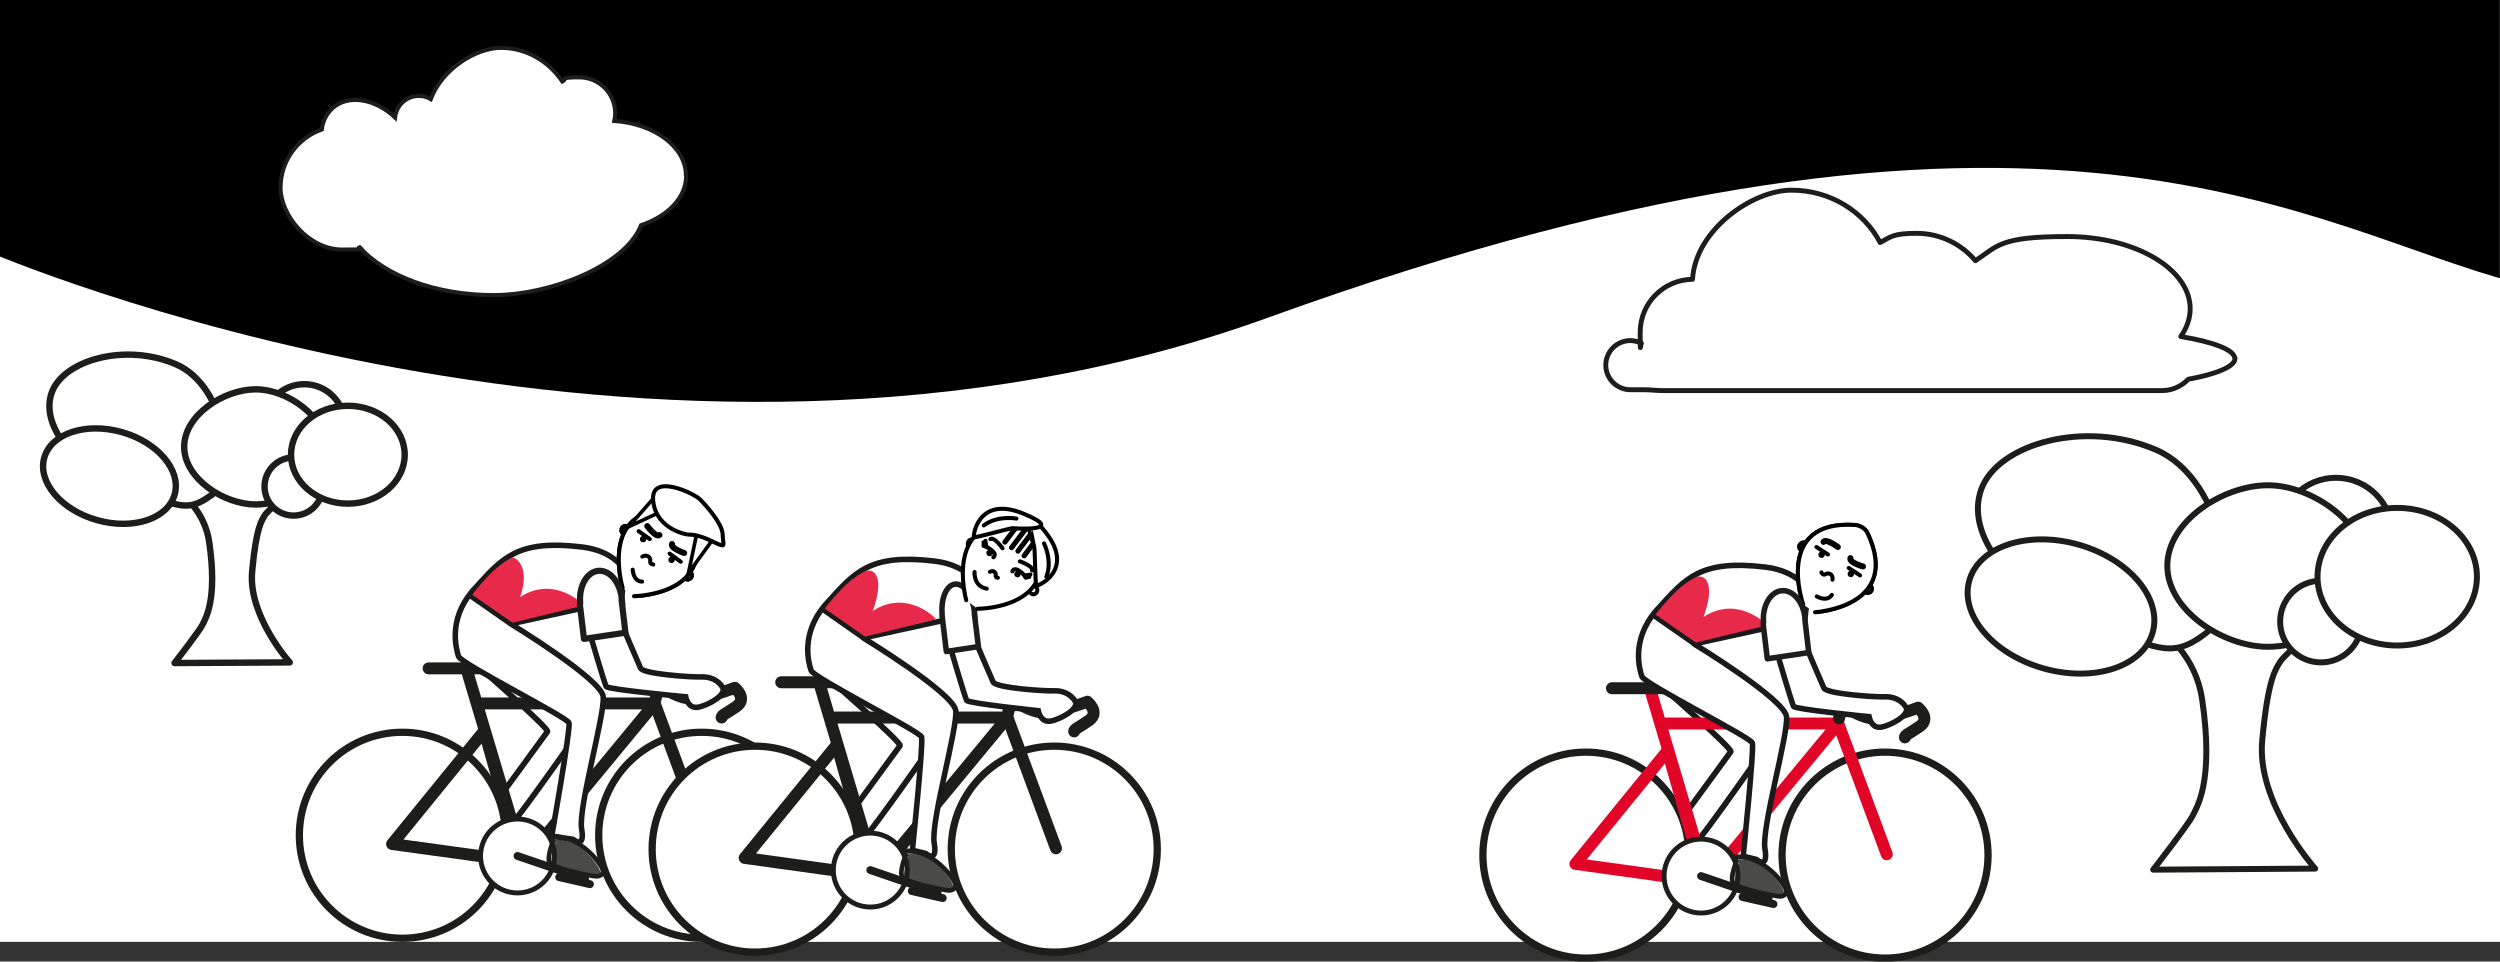 <?xml version="1.0" encoding="UTF-8"?>
<svg xmlns="http://www.w3.org/2000/svg" version="1.1" viewBox="0 0 1170 450">
  <rect x="0" y="0" width="1170" height="450" fill="#333333" stroke="none"/>
  <defs>
    <style>
      .cls-1, .cls-2, .cls-3 {
        stroke-width: 0px;
      }

      .cls-1, .cls-4, .cls-5, .cls-6, .cls-7, .cls-8, .cls-9, .cls-10, .cls-11, .cls-12, .cls-13, .cls-14, .cls-15, .cls-16, .cls-17, .cls-18, .cls-19, .cls-20, .cls-21, .cls-22 {
        fill: #fff;
      }

      .cls-1, .cls-12, .cls-17, .cls-18 {
        fill-rule: evenodd;
      }

      .cls-23 {
        stroke-width: 2.4px;
      }

      .cls-23, .cls-24, .cls-4, .cls-5, .cls-25, .cls-6, .cls-7, .cls-8, .cls-11, .cls-12, .cls-13, .cls-17, .cls-18, .cls-19, .cls-26, .cls-20, .cls-21, .cls-22, .cls-27 {
        stroke-linecap: round;
      }

      .cls-23, .cls-24, .cls-25, .cls-26, .cls-27 {
        fill: none;
      }

      .cls-23, .cls-4, .cls-5, .cls-25, .cls-8, .cls-11, .cls-12, .cls-17, .cls-18, .cls-19, .cls-26, .cls-22 {
        stroke-linejoin: round;
      }

      .cls-23, .cls-14, .cls-16, .cls-22 {
        stroke: #1a1a1a;
      }

      .cls-2 {
        fill: #000;
      }

      .cls-24 {
        stroke-width: 2.2px;
      }

      .cls-24, .cls-4, .cls-5, .cls-8, .cls-9, .cls-10, .cls-11, .cls-12, .cls-15, .cls-17, .cls-18, .cls-19, .cls-26 {
        stroke: #1d1d1b;
      }

      .cls-24, .cls-6, .cls-7, .cls-9, .cls-10, .cls-13, .cls-14, .cls-15, .cls-16, .cls-20, .cls-21, .cls-28, .cls-27 {
        stroke-miterlimit: 10;
      }

      .cls-4 {
        stroke-width: 2.3px;
      }

      .cls-5, .cls-21 {
        stroke-width: 2.8px;
      }

      .cls-25 {
        stroke: #e10627;
      }

      .cls-25, .cls-8, .cls-26 {
        stroke-width: 5.6px;
      }

      .cls-29 {
        isolation: isolate;
      }

      .cls-6 {
        stroke-width: 1.7px;
      }

      .cls-6, .cls-7, .cls-13, .cls-20, .cls-21, .cls-27 {
        stroke: #000;
      }

      .cls-7 {
        stroke-width: 1.9px;
      }

      .cls-9, .cls-20, .cls-28, .cls-27 {
        stroke-width: 1.9px;
      }

      .cls-10 {
        stroke-width: 2.3px;
      }

      .cls-11 {
        stroke-width: 3.7px;
      }

      .cls-12 {
        stroke-width: 2.6px;
      }

      .cls-13 {
        stroke-width: 2.4px;
      }

      .cls-14 {
        stroke-width: 2.7px;
      }

      .cls-15 {
        stroke-width: 3.4px;
      }

      .cls-16, .cls-18, .cls-22 {
        stroke-width: 2.6px;
      }

      .cls-17 {
        stroke-width: 2.9px;
      }

      .cls-19 {
        stroke-width: 3px;
      }

      .cls-3 {
        fill: #1d1d1b;
        mix-blend-mode: darken;
        opacity: .8;
      }

      .cls-28 {
        fill: #e7294a;
        stroke: #e7294a;
      }
    </style>
  </defs>
  <g class="cls-29">
    <g id="Layer_1" data-name="Layer 1">
      <rect class="cls-2" y="-.1" width="1169.7" height="439.3"/>
      <path class="cls-1" d="M1178,132.4c-95.5-24.3-217.9-116.5-584.4,16.2C305.8,252.9-6,117.6-6,117.6v323.2h1183.5l.5-308.4Z"/>
      <path class="cls-14" d="M223,311.1s34.2,29.9,33.2,31.3c-1,1.5-31.7,43.3-31.7,43.3,0,0,3.9,9.5,8.1,7.8,4.1-1.7,38-50.7,38-50.7l-4.7-21.8-35.6-15.7-7.3,5.6Z"/>
      <circle class="cls-15" cx="188.3" cy="390.9" r="48.2"/>
      <circle class="cls-15" cx="328.4" cy="390.9" r="48.2"/>
      <polyline class="cls-26" points="219 315.4 245.2 403.3 306.4 329.2 223.8 329.2"/>
      <line class="cls-26" x1="306.4" y1="329.2" x2="329.1" y2="390.5"/>
      <polygon class="cls-26" points="183.5 395 226.6 342.1 244 403.3 183.5 395"/>
      <line class="cls-8" x1="200.6" y1="312.8" x2="232.3" y2="312.8"/>
      <path class="cls-26" d="M306.9,326.9c0-3.2,4.4-4.4,4.4-4.4,0,0,6.6,4.4,12.5,4.6s20.1-5.2,20.1-5.2c0,0,6,5,.8,8.7-5.2,3.6-7,4-7,5.2"/>
      <circle class="cls-10" cx="242.2" cy="400.6" r="17.3"/>
      <path class="cls-22" d="M290.9,280.6l-48.3,10.6-3.5.8s42.3,25.8,43.2,34-11.8,52.1-10.1,61.9c1.7,9.9-4,4.9-4,4.9l-10-1.5s8.9-50.2,8.1-53c-.9-2.7-50.6-27.7-51.7-31.1-1-3.3-5.1-16.8,6.4-30.5.3-.4.7-.8,1.1-1.2,12.8-14.1,19.7-23.2,50.3-19.5,15.6,1.9,19.9,11.1,19.9,11.1l-1.4,13.4Z"/>
      <line class="cls-23" x1="220.3" y1="279" x2="238.7" y2="291.8"/>
      <path class="cls-16" d="M275.5,294.6s7.4,25.3,8.2,26.7,37.2,4.8,37.2,4.8c0,0,1,5.6,5.6,4.9,4.6-.7,13.8-5.8,11.7-9.3-2.1-3.5-6.1-5.1-10.1-4.9-4,.2-27-1.3-28.3-4.1-1.3-2.8-8.3-19.3-8.3-19.3l-15.8,1.2Z"/>
      <path class="cls-24" d="M258.9,393.6s-3.1,7.5-1.7,10.1c1.4,2.7,20.6,6.7,22.5,6.4,1.9-.4,2.9-1.4,2.3-3.3s-9.5-15.6-23.4-15.2"/>
      <path class="cls-3" d="M259.9,394.9s-2.8,7.1-1.5,9.7c1.3,2.6,18.6,6.4,20.3,6.1,1.7-.4,2.6-1.3,2.1-3.2s-8.6-15-21.1-14.6"/>
      <line class="cls-11" x1="242.2" y1="400.6" x2="273.8" y2="411.4"/>
      <line class="cls-11" x1="261.7" y1="410.5" x2="276.1" y2="413.8"/>
      <path class="cls-28" d="M241.1,282.4c15.9-13.5,30.2.4,30.2.4l-31.2,7.6-17.7-12.3s1.7-2.5,7-8.1c2.3-2.5,6.2-5.9,10.5-8.1.4-.2,8.4,3.6,1.5,20.2l-.2.4Z"/>
      <path class="cls-14" d="M776.8,320.5s34.2,29.9,33.2,31.3c-1,1.5-31.7,43.3-31.7,43.3,0,0,3.9,9.5,8.1,7.8,4.1-1.7,38-50.7,38-50.7l-4.7-21.8-35.6-15.7-7.3,5.6Z"/>
      <path class="cls-19" d="M61.2,200.4c-6.6,2.8-15.6,8.3-8.6,13.1,6.9,4.8,41.1,12.1,45.3,40.1,4.1,28-2.1,36.3-3.1,38.7-1,2.4-13.1,18-13.1,18l53.9-.3s-19.5-21.7-17.6-42.5c1.9-20.9,4.5-23.9,5.9-26.3s12.8-12.4,18.7-14.2c5.9-1.7,20-3.5,24.2-12.8,4.1-9.3-105.4-13.8-105.4-13.8Z"/>
      <path class="cls-19" d="M98.7,231.8c-11.8,8.9-16.4,4.3-40.6-4.7-24.3-9.1-39.4-28.6-33.8-43.6s34.5-23.3,58.3-12.9c23.2,10.2,29,51.6,16.2,61.3Z"/>
      <ellipse class="cls-19" cx="51.2" cy="222.9" rx="21.4" ry="31.7" transform="translate(-177.2 211.4) rotate(-74.2)"/>
      <circle class="cls-19" cx="142.4" cy="198.7" r="18.9"/>
      <path class="cls-19" d="M152.8,210.1c0,14.9-18.2,26-33.1,26s-33.5-12.1-33.5-27,18.6-26.9,33.5-26.9,33.1,13,33.1,27.9Z"/>
      <circle class="cls-19" cx="137.4" cy="227.7" r="13.6"/>
      <ellipse class="cls-19" cx="162.8" cy="212.8" rx="26.6" ry="22.9"/>
      <path class="cls-5" d="M979.1,252.5c-9.2,3.9-21.9,11.7-12.1,18.5,9.7,6.8,57.8,17,63.6,56.3,5.8,39.3-2.9,51-4.4,54.4-1.5,3.4-18.5,25.3-18.5,25.3l75.8-.5s-27.4-30.5-24.8-59.7c2.7-29.4,6.3-33.5,8.3-36.9,1.9-3.4,18-17.5,26.2-19.9,8.3-2.4,28.2-4.9,34-18,5.8-13.1-148.1-19.4-148.1-19.4Z"/>
      <path class="cls-5" d="M1031.9,296.7c-16.6,12.5-23,6.1-57.1-6.6-34.1-12.7-55.4-40.2-47.5-61.3,7.9-21.1,48.5-32.7,81.9-18.2,32.6,14.3,40.8,72.5,22.7,86.1Z"/>
      <ellipse class="cls-5" cx="965.1" cy="284.2" rx="30.1" ry="44.6" transform="translate(428.3 1135.1) rotate(-74.2)"/>
      <circle class="cls-5" cx="1093.2" cy="250.1" r="26.5"/>
      <path class="cls-5" d="M1107.9,266.2c0,20.9-25.6,36.5-46.5,36.5s-47.1-17-47.1-37.9,26.2-37.7,47.1-37.7,46.5,18.2,46.5,39.1Z"/>
      <circle class="cls-5" cx="1086.2" cy="290.9" r="19.1"/>
      <ellipse class="cls-5" cx="1121.9" cy="269.9" rx="37.3" ry="32.2"/>
      <path class="cls-4" d="M1045.9,167.9c0-4.1-9.7-7.8-25.3-10.4,2.8-4,4.4-8.4,4.4-13,0-18.7-25.8-33.8-57.5-33.8s-32.5,4.4-43,11.3c-6.6-7.8-16.5-12.8-27.5-12.8s-12,1.6-17.1,4.3c-7.6-14.5-23.3-24.5-41.5-24.5s-44.9,18.5-46.3,41.7c-13.6.2-24.5,11.2-24.5,24.8s.2,3.5.6,5.2c-1.6-.8-3.3-1.3-5.2-1.3-6.4,0-11.5,5.2-11.5,11.5s5.2,11.5,11.5,11.5,2.4,0,6.3,0,5.6.4,8.8.4h233.7c4.9,0,9.2-2.1,12.3-5.3,13.5-2.5,21.9-6,21.9-9.8Z"/>
      <path class="cls-9" d="M321,82.1c0-13.3-14.7-24.2-33.5-25.5.3-1.2.4-2.4.4-3.6,0-9.3-7.5-16.8-16.8-16.8s-5.5.7-7.9,2c-6.5-9.6-16.9-15.8-28.7-15.8s-27.6,9.9-32.9,24c-1.7-1-3.6-1.5-5.6-1.5-5.8,0-10.5,4.4-11.1,10.1-9.3-8.8-21.8-10.9-29.1-4.5-2.9,2.6-4.7,6.1-5.2,10.1-11.3,4-19.3,14.7-19.3,27.3s12.9,28.9,28.9,28.9,5.5-.4,8.1-1.1c11.9,13.3,35.5,22.4,62.6,22.4s61.8-14,69.1-32.7c12.5-4.2,21.1-12.9,21.1-23.1Z"/>
      <circle class="cls-15" cx="742.2" cy="400.2" r="48.2"/>
      <circle class="cls-15" cx="882.2" cy="400.2" r="48.2"/>
      <polyline class="cls-25" points="772.9 324.7 799 412.7 860.3 338.6 777.6 338.6"/>
      <line class="cls-25" x1="860.3" y1="338.6" x2="883" y2="399.8"/>
      <polygon class="cls-25" points="737.3 404.3 780.4 351.4 797.8 412.7 737.3 404.3"/>
      <line class="cls-8" x1="754.4" y1="322.1" x2="786.2" y2="322.1"/>
      <path class="cls-26" d="M860.7,336.2c0-3.2,4.4-4.4,4.4-4.4,0,0,6.6,4.4,12.5,4.6s20.1-5.2,20.1-5.2c0,0,6,5,.8,8.7-5.2,3.6-7,4-7,5.2"/>
      <circle class="cls-10" cx="796.1" cy="410" r="17.3"/>
      <path class="cls-22" d="M844.7,290l-48.3,10.6-3.5.8s42.3,25.8,43.2,34c.9,8.2-11.8,52.1-10.1,61.9,1.7,9.9-4,4.9-4,4.9l-6.2-1.5s5.2-50.2,4.3-53c-.9-2.7-50.6-27.7-51.7-31.1s-5.1-16.8,6.4-30.5c.3-.4.7-.8,1.1-1.2,12.8-14.1,19.7-23.2,50.3-19.5,15.6,1.9,19.9,11.1,19.9,11.1l-1.4,13.4Z"/>
      <line class="cls-23" x1="774.2" y1="288.3" x2="792.6" y2="301.1"/>
      <path class="cls-16" d="M831.2,303.9s7.4,25.3,8.2,26.7c.8,1.4,35.3,4.8,35.3,4.8,0,0,1,5.6,5.6,4.9,4.6-.7,13.8-5.8,11.7-9.3s-6.1-5.1-10.1-4.9c-4,.2-27-1.3-28.3-4.1-1.3-2.8-8.3-19.3-8.3-19.3l-13.9,1.2Z"/>
      <path class="cls-20" d="M842.8,257.3c-.8-.5-1-1.7-.4-2.5s1.7-1.2,2.5-.6"/>
      <path class="cls-20" d="M873.2,277.2c.8.5,1.9.3,2.5-.6s.4-2-.4-2.5"/>
      <path class="cls-20" d="M843.9,282.9s-14-39.8,24.4-37.2c0,0,4,.4,5.6,3.6,16.5,34.8-24.4,37.2-24.4,37.2"/>
      <path class="cls-20" d="M858.4,257s-4.3-5.3-5.9-3.9"/>
      <path class="cls-20" d="M846.1,268.9s-.2,6.7,6.2,7.4"/>
      <path class="cls-20" d="M853.3,268.3c.4-.3,1.7-.8,2.5.3s-.5,1.9,1.4,2.2"/>
      <path class="cls-27" d="M854.5,261.4s1.8-1.3-1-3.2-3.4-1.4-3.9-1.8"/>
      <path class="cls-27" d="M849.4,254.8c0,.1.2,1.4.4,1.7"/>
      <path class="cls-27" d="M850.2,254c0,.2.3,2.3.6,2.7"/>
      <circle class="cls-2" cx="852.5" cy="259.6" r="1.5"/>
      <path class="cls-27" d="M863.8,267.5s.5-2.1,3.3-.4,2.6,2.5,3.2,2.9"/>
      <path class="cls-27" d="M871.8,269.5c0,0-1.4.4-1.7.3"/>
      <path class="cls-27" d="M872.2,268.4c-.2.1-2.2.6-2.7.5"/>
      <circle class="cls-2" cx="866.2" cy="268.6" r="1.5"/>
      <path class="cls-20" d="M866.9,262.5s6.6,1.8,5.9,3.9"/>
      <path class="cls-20" d="M842.8,257.3c-.8-.5-1-1.7-.4-2.5s1.7-1.2,2.5-.6"/>
      <path class="cls-20" d="M873.2,277.2c.8.5,1.9.3,2.5-.6s.4-2-.4-2.5"/>
      <path class="cls-20" d="M843.9,282.9s-14-39.8,24.4-37.2c0,0,4,.4,5.6,3.6,16.5,34.8-24.4,37.2-24.4,37.2"/>
      <path class="cls-20" d="M850.2,279.1s4.7,2.9,7.1-.7"/>
      <path class="cls-20" d="M857.6,271.3c.2-.7,0-2.6-1.7-2.9s-2.1,1.7-3.5-.5"/>
      <circle class="cls-2" cx="852.5" cy="259.6" r="1.5"/>
      <circle class="cls-2" cx="866.2" cy="268.6" r="1.5"/>
      <path class="cls-21" d="M871.9,265.1s-6.6-1.8-5.9-3.9"/>
      <line class="cls-20" x1="855.5" y1="259.5" x2="850.1" y2="256"/>
      <line class="cls-20" x1="865.2" y1="265.8" x2="870.5" y2="269.3"/>
      <path class="cls-21" d="M860.1,256s-5.5-4.1-6.7-2.4"/>
      <path class="cls-24" d="M812.7,403s-3.1,7.5-1.7,10.1,20.6,6.7,22.5,6.4c1.9-.4,2.9-1.4,2.3-3.3s-9.5-15.6-23.4-15.2"/>
      <path class="cls-3" d="M813.8,404.2s-2.8,7.1-1.5,9.7c1.3,2.6,18.6,6.4,20.3,6.1,1.7-.4,2.6-1.3,2.1-3.2s-8.6-15-21.1-14.6"/>
      <line class="cls-11" x1="796.1" y1="410" x2="827.7" y2="420.8"/>
      <line class="cls-11" x1="815.5" y1="419.8" x2="830" y2="423.1"/>
      <path class="cls-28" d="M794.9,291.7c15.9-13.5,30.2.4,30.2.4l-31.2,7.6-17.7-12.3s1.7-2.5,7-8.1c2.3-2.5,6.2-5.9,10.5-8.1s8.4,3.6,1.5,20.2l-.2.4Z"/>
      <path class="cls-14" d="M388,317.7s34.2,29.9,33.2,31.3-31.7,43.3-31.7,43.3c0,0,3.9,9.5,8.1,7.8,4.1-1.7,38-50.7,38-50.7l-4.7-21.8-35.6-15.7-7.3,5.6Z"/>
      <circle class="cls-15" cx="353.4" cy="397.4" r="48.2"/>
      <circle class="cls-15" cx="493.4" cy="397.4" r="48.2"/>
      <polyline class="cls-26" points="384.1 321.9 410.2 409.9 471.5 335.8 388.8 335.8"/>
      <line class="cls-26" x1="471.5" y1="335.8" x2="494.2" y2="397"/>
      <polygon class="cls-26" points="348.5 401.5 391.6 348.6 409 409.9 348.5 401.5"/>
      <line class="cls-8" x1="365.6" y1="319.3" x2="397.4" y2="319.3"/>
      <path class="cls-26" d="M471.9,333.4c0-3.2,4.4-4.4,4.4-4.4,0,0,6.6,4.4,12.5,4.6,5.8.2,20.1-5.2,20.1-5.2,0,0,6,5,.8,8.7s-7,4-7,5.2"/>
      <circle class="cls-10" cx="407.3" cy="407.2" r="17.3"/>
      <path class="cls-22" d="M455.9,287.2l-48.3,10.6-3.5.8s42.3,25.8,43.2,34-11.8,52.1-10.1,61.9c1.7,9.9-4,4.9-4,4.9l-6.2-1.5s5.2-50.2,4.3-53c-.9-2.7-50.6-27.7-51.7-31.1s-5.1-16.8,6.4-30.5c.3-.4.7-.8,1.1-1.2,12.8-14.1,19.7-23.2,50.3-19.5,15.6,1.9,19.9,11.1,19.9,11.1l-1.4,13.4Z"/>
      <line class="cls-23" x1="385.4" y1="285.5" x2="403.7" y2="298.3"/>
      <path class="cls-16" d="M444.2,301.1s7.4,25.3,8.2,26.7,33.5,4.8,33.5,4.8c0,0,1,5.6,5.6,4.9,4.6-.7,13.8-5.8,11.7-9.3s-6.1-5.1-10.1-4.9c-4,.2-27-1.3-28.3-4.1-1.3-2.8-8.3-19.3-8.3-19.3l-12.1,1.2Z"/>
      <path class="cls-24" d="M423.9,400.2s-3.1,7.5-1.7,10.1c1.4,2.7,20.6,6.7,22.5,6.4,1.9-.4,2.9-1.4,2.3-3.3s-9.5-15.6-23.4-15.2"/>
      <path class="cls-3" d="M425,401.4s-2.8,7.1-1.5,9.7,18.6,6.4,20.3,6.1c1.7-.4,2.6-1.3,2.1-3.2s-8.6-15-21.1-14.6"/>
      <line class="cls-11" x1="407.3" y1="407.2" x2="438.8" y2="418"/>
      <line class="cls-11" x1="426.7" y1="417" x2="441.2" y2="420.3"/>
      <path class="cls-18" d="M440.9,288.5c0-.2,0-.3,0-.5v-.4s0,0,0,0c-.6-7.3,1.9-13.6,5.9-14.2,4.1-.6,8.3,5.1,9.2,12.8s0,.6,0,1l1.9,15.4-15,2.3-1.9-15.8c0-.2,0-.3,0-.5Z"/>
      <path class="cls-28" d="M406.1,288.9c15.9-13.5,30.2.4,30.2.4l-31.2,7.6-17.7-12.3s1.7-2.5,7-8.1c2.3-2.5,6.2-5.9,10.5-8.1s8.4,3.6,1.5,20.2l-.2.4Z"/>
      <path class="cls-20" d="M453.6,255.9c-.8-.6-.9-1.7-.3-2.6s1.8-1,2.5-.5"/>
      <path class="cls-20" d="M482.6,277.8c.8.6,1.9.4,2.5-.5.6-.8.5-2-.3-2.6"/>
      <path class="cls-20" d="M452.2,280.9s-11.4-40.6,26.8-35.6c0,0,4,.7,5.3,4,14.2,35.8-26.8,35.6-26.8,35.6"/>
      <path class="cls-20" d="M477.3,262.7s6.5,2.3,5.7,4.3"/>
      <path class="cls-20" d="M469.2,256.6s-4-5.6-5.7-4.3"/>
      <path class="cls-20" d="M456.1,267.7s-.6,6.7,5.7,7.8"/>
      <path class="cls-20" d="M463.3,267.6c.4-.3,1.8-.7,2.5.5s-.6,1.9,1.2,2.3"/>
      <path class="cls-27" d="M464.9,260.8s1.9-1.2-.8-3.3c-2.6-2.1-3.3-1.6-3.8-2.1"/>
      <path class="cls-27" d="M460.3,253.8c0,.1.1,1.5.3,1.7"/>
      <path class="cls-27" d="M461.2,253.1c0,.2.2,2.3.5,2.7"/>
      <circle class="cls-2" cx="463.1" cy="258.8" r="1.5"/>
      <path class="cls-27" d="M473.8,267.4s.6-2.1,3.3-.2,2.5,2.7,3,3.1"/>
      <path class="cls-27" d="M481.7,270c-.1,0-1.4.3-1.8.2"/>
      <path class="cls-27" d="M482.2,268.9c-.2.1-2.3.5-2.8.3"/>
      <circle class="cls-2" cx="476.2" cy="268.7" r="1.5"/>
      <line class="cls-13" x1="481.1" y1="246.1" x2="473.4" y2="256.3"/>
      <line class="cls-13" x1="484.1" y1="247.7" x2="476.4" y2="257.9"/>
      <line class="cls-13" x1="486.9" y1="249.9" x2="479.3" y2="260.1"/>
      <line class="cls-13" x1="478" y1="243.5" x2="470.3" y2="253.7"/>
      <path class="cls-20" d="M484,255.6c.4,1.9.5,18.1,1,18.5s18.6-7.2,4.1-25.3c-14.4-18.1-5.1,6.8-5.1,6.8Z"/>
      <path class="cls-27" d="M488.6,254.3s4.1,8,1.1,15.6"/>
      <path class="cls-20" d="M473.8,247.2c-1.9.2-17.5,4.6-18,4.2s1.8-19.8,23.2-11c21.4,8.8-5.1,6.8-5.1,6.8Z"/>
      <path class="cls-27" d="M475.7,242.7s-8.8-1.7-15.3,3.2"/>
      <path class="cls-20" d="M291.5,249.6c-.8-.6-.9-1.7-.3-2.6s1.7-1.1,2.5-.5"/>
      <path class="cls-20" d="M320.9,270.9c.8.6,1.9.3,2.5-.5s.5-2-.3-2.6"/>
      <path class="cls-20" d="M291.4,275.1s-12.1-40.4,26.2-36c0,0,4,.6,5.4,3.9,14.8,35.5-26.2,36-26.2,36"/>
      <path class="cls-20" d="M307.1,250s-4.1-5.5-5.7-4.2"/>
      <path class="cls-20" d="M294.2,261.3s-.5,6.7,5.8,7.7"/>
      <path class="cls-20" d="M301.5,261c.4-.3,1.8-.7,2.5.4s-.6,1.9,1.3,2.3"/>
      <path class="cls-27" d="M302.9,254.2s1.8-1.2-.8-3.3-3.3-1.6-3.8-2"/>
      <path class="cls-27" d="M298.2,247.4c0,.1.1,1.5.3,1.7"/>
      <path class="cls-27" d="M299.1,246.7c0,.2.2,2.3.5,2.7"/>
      <circle class="cls-2" cx="301" cy="252.3" r="1.5"/>
      <path class="cls-27" d="M311.9,260.7s.6-2.1,3.3-.2,2.5,2.6,3.1,3"/>
      <path class="cls-27" d="M319.9,263.2c-.1,0-1.4.3-1.8.2"/>
      <path class="cls-27" d="M320.3,262.1c-.2.1-2.3.5-2.8.4"/>
      <circle class="cls-2" cx="314.3" cy="262" r="1.5"/>
      <path class="cls-20" d="M315.3,255.9s6.5,2.2,5.7,4.2"/>
      <path class="cls-20" d="M291.5,249.6c-.8-.6-.9-1.7-.3-2.6s1.7-1.1,2.5-.5"/>
      <path class="cls-20" d="M320.9,270.9c.8.6,1.9.3,2.5-.5s.5-2-.3-2.6"/>
      <path class="cls-20" d="M291.4,275.1s-12.1-40.4,26.2-36c0,0,4,.6,5.4,3.9,14.8,35.5-26.2,36-26.2,36"/>
      <path class="cls-20" d="M296.1,266.6s.2,5.5,4.4,5.6"/>
      <path class="cls-20" d="M300.6,260.5c.5-.4,2.4-1,3.4.6s-.8,2.5,1.7,3.1"/>
      <circle class="cls-2" cx="301" cy="252.3" r="1.5"/>
      <circle class="cls-2" cx="314.3" cy="262" r="1.5"/>
      <path class="cls-21" d="M320.2,258.8s-6.5-2.2-5.7-4.2"/>
      <line class="cls-20" x1="304.1" y1="252.3" x2="298.9" y2="248.6"/>
      <line class="cls-20" x1="313.4" y1="259.1" x2="318.6" y2="262.9"/>
      <path class="cls-21" d="M302.9,246.2s4.1,5.5,5.7,4.2"/>
      <polygon class="cls-6" points="322.2 268.2 335.3 250.1 327.1 244.9 322.2 268.2"/>
      <polygon class="cls-6" points="294.2 246.5 314.4 237.1 309.9 228.6 294.2 246.5"/>
      <path class="cls-7" d="M322,250.2s-14.7-2-16.3-15.6c-1.6-13.6,19-3.8,21.9-.9s10.4,11.3,10.6,16.3c.2,5,1.3,5.8-1.4,4.9s-8.7-4.9-14.8-4.7Z"/>
      <path class="cls-17" d="M271.5,282.6c0-.2,0-.3,0-.5v-.4s0,0,0,0c-.5-7.3,3-13.7,8.1-14.5,5.4-.8,10.4,4.8,11.3,12.5s0,.6,0,1l1.8,15.4-19.4,2.9-1.9-15.8c0-.2,0-.3,0-.5Z"/>
      <path class="cls-12" d="M825.3,291.9c0-.2,0-.3,0-.5v-.4s0,0,0,0c-.5-7.3,3-13.7,8.1-14.5,5.4-.8,10.4,4.8,11.3,12.5,0,.3,0,.6,0,1l1.8,15.4-19.4,2.9-1.9-15.8c0-.2,0-.3,0-.5Z"/>
    </g>
  </g>
</svg>